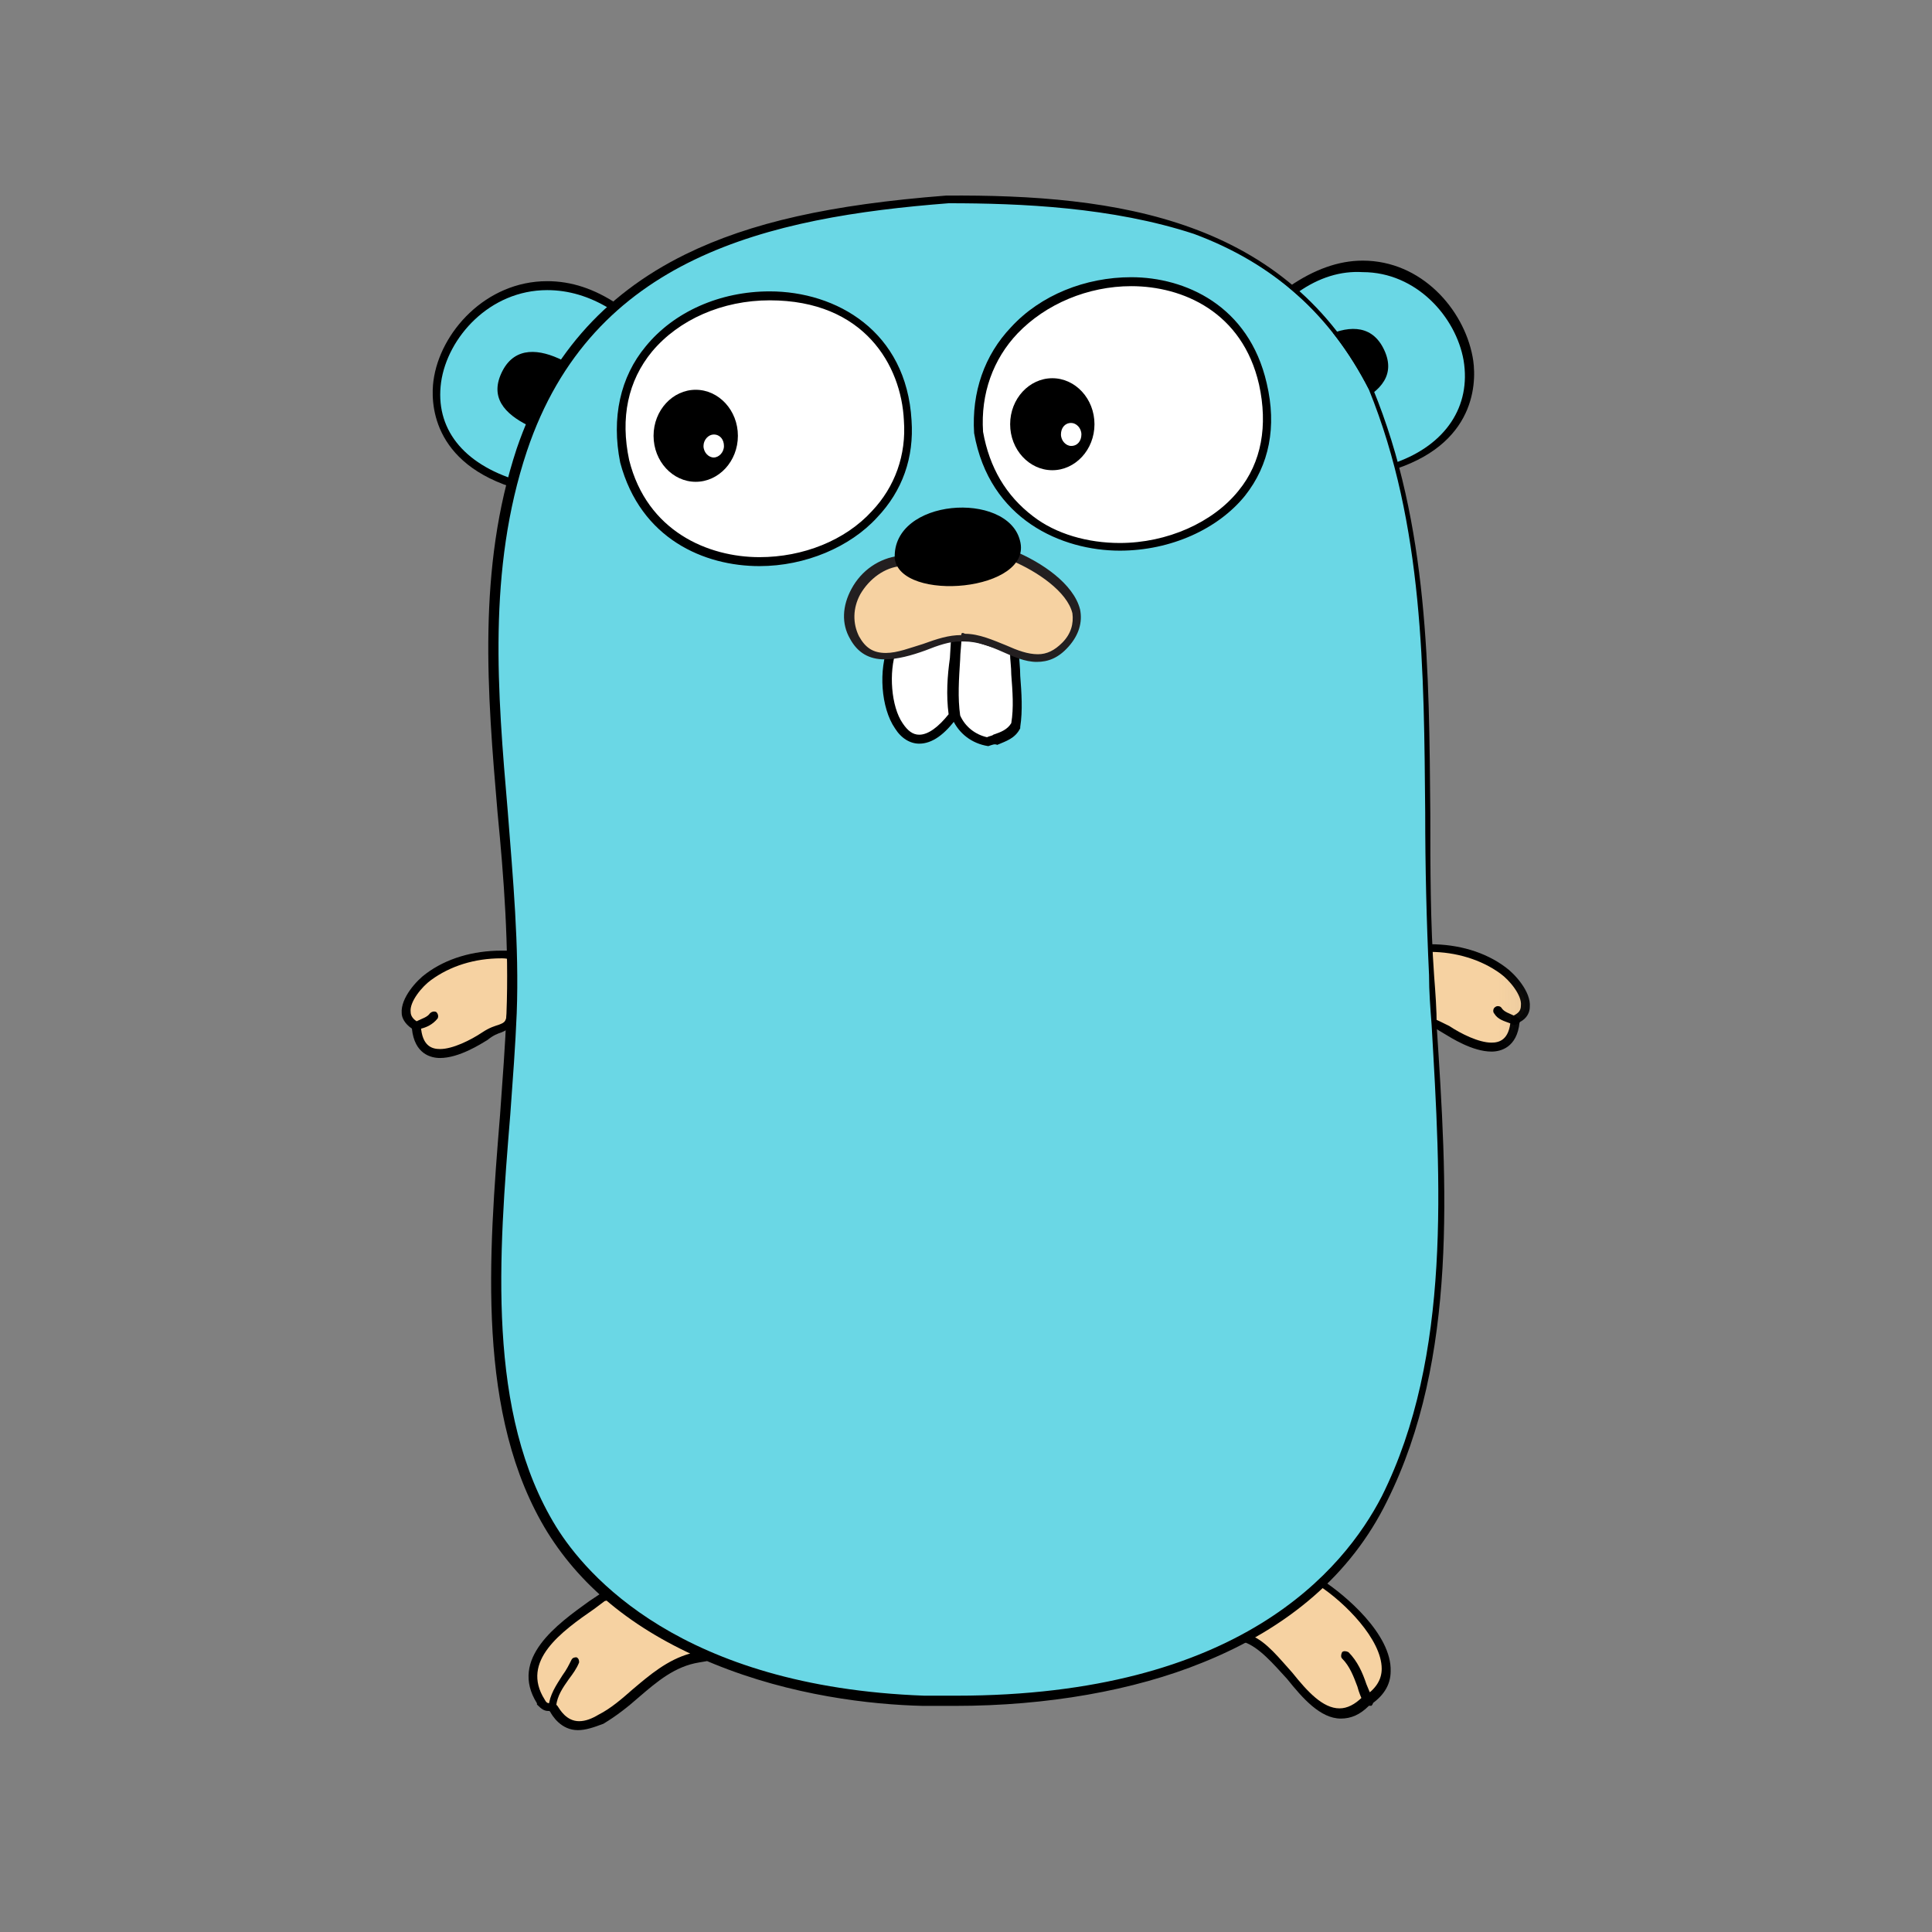 <svg width="60" height="60" viewBox="0 0 60 60" fill="none" xmlns="http://www.w3.org/2000/svg">
<rect x="0" y="0" width="60" height="60" fill="#808080" stroke="none"/>
<mask id="mask0_4815_5231" style="mask-type:luminance" maskUnits="userSpaceOnUse" x="12" y="5" width="36" height="50">
<path d="M12 5H47.913V55H12V5Z" fill="white"/>
</mask>
<g mask="url(#mask0_4815_5231)">
<path fill-rule="evenodd" clip-rule="evenodd" d="M12.917 31.868C12.996 33.257 14.385 32.622 15.02 32.185C15.615 31.749 15.814 32.106 15.854 31.273C15.893 30.717 15.933 30.201 15.933 29.646C15.02 29.566 14.028 29.765 13.274 30.32C12.917 30.598 12.163 31.511 12.917 31.868Z" fill="#F6D2A2"/>
</g>
<mask id="mask1_4815_5231" style="mask-type:luminance" maskUnits="userSpaceOnUse" x="12" y="5" width="36" height="50">
<path d="M12 5H47.913V55H12V5Z" fill="white"/>
</mask>
<g mask="url(#mask1_4815_5231)">
<path d="M13.665 32.857C13.387 32.857 12.872 32.738 12.792 31.944C12.554 31.785 12.475 31.587 12.475 31.468C12.435 30.992 12.951 30.436 13.229 30.238C13.864 29.762 14.697 29.523 15.57 29.523H16.086V29.642C16.126 30.079 16.086 30.515 16.046 30.912C16.046 31.031 16.046 31.15 16.007 31.27C15.967 31.865 15.848 31.944 15.57 32.063C15.451 32.103 15.332 32.142 15.134 32.301C14.935 32.42 14.261 32.857 13.665 32.857ZM15.57 29.762C14.737 29.762 13.983 30 13.387 30.436C13.11 30.634 12.713 31.111 12.753 31.428C12.753 31.547 12.832 31.666 12.991 31.746L13.07 31.785V31.865C13.11 32.5 13.427 32.579 13.665 32.579C14.062 32.579 14.618 32.301 14.975 32.063C15.213 31.904 15.372 31.865 15.491 31.825C15.689 31.746 15.729 31.746 15.768 31.27C15.768 31.15 15.768 31.031 15.808 30.912C15.848 30.555 15.848 30.158 15.848 29.801C15.729 29.762 15.649 29.762 15.57 29.762Z" fill="black"/>
</g>
<mask id="mask2_4815_5231" style="mask-type:luminance" maskUnits="userSpaceOnUse" x="12" y="5" width="36" height="50">
<path d="M12 5H47.913V55H12V5Z" fill="white"/>
</mask>
<g mask="url(#mask2_4815_5231)">
<path fill-rule="evenodd" clip-rule="evenodd" d="M12.918 31.868C13.116 31.789 13.354 31.749 13.473 31.551L12.918 31.868Z" fill="#C6B198"/>
</g>
<mask id="mask3_4815_5231" style="mask-type:luminance" maskUnits="userSpaceOnUse" x="12" y="5" width="36" height="50">
<path d="M12 5H47.913V55H12V5Z" fill="white"/>
</mask>
<g mask="url(#mask3_4815_5231)">
<path d="M12.916 31.986C12.876 31.986 12.797 31.946 12.797 31.907C12.757 31.827 12.797 31.748 12.876 31.748C12.916 31.748 12.956 31.708 12.956 31.708C13.114 31.629 13.273 31.589 13.352 31.47C13.392 31.43 13.471 31.391 13.551 31.43C13.591 31.47 13.63 31.549 13.591 31.629C13.432 31.827 13.233 31.907 13.075 31.946L12.995 31.986H12.916Z" fill="black"/>
</g>
<mask id="mask4_4815_5231" style="mask-type:luminance" maskUnits="userSpaceOnUse" x="12" y="5" width="36" height="50">
<path d="M12 5H47.913V55H12V5Z" fill="white"/>
</mask>
<g mask="url(#mask4_4815_5231)">
<path fill-rule="evenodd" clip-rule="evenodd" d="M16.163 15.077C10.766 13.569 14.774 6.704 19.1 9.521L16.163 15.077Z" fill="#6AD7E5"/>
</g>
<mask id="mask5_4815_5231" style="mask-type:luminance" maskUnits="userSpaceOnUse" x="12" y="5" width="36" height="50">
<path d="M12 5H47.913V55H12V5Z" fill="white"/>
</mask>
<g mask="url(#mask5_4815_5231)">
<path d="M16.239 15.24L16.12 15.201C13.342 14.407 13.382 12.423 13.461 11.828C13.66 10.32 15.088 8.732 16.993 8.732C17.747 8.732 18.461 8.971 19.175 9.447L19.294 9.526L16.239 15.24ZM16.993 9.01C15.207 9.01 13.898 10.479 13.699 11.867C13.501 13.296 14.374 14.407 16.08 14.923L18.898 9.566C18.302 9.209 17.668 9.01 16.993 9.01Z" fill="black"/>
</g>
<mask id="mask6_4815_5231" style="mask-type:luminance" maskUnits="userSpaceOnUse" x="12" y="5" width="36" height="50">
<path d="M12 5H47.913V55H12V5Z" fill="white"/>
</mask>
<g mask="url(#mask6_4815_5231)">
<path fill-rule="evenodd" clip-rule="evenodd" d="M40.102 9.01C44.348 6.034 48.236 12.78 43.276 14.486L40.102 9.01Z" fill="#6AD7E5"/>
</g>
<mask id="mask7_4815_5231" style="mask-type:luminance" maskUnits="userSpaceOnUse" x="12" y="5" width="36" height="50">
<path d="M12 5H47.913V55H12V5Z" fill="white"/>
</mask>
<g mask="url(#mask7_4815_5231)">
<path d="M43.231 14.641L39.938 8.967L40.056 8.887C40.81 8.372 41.565 8.094 42.319 8.094C44.144 8.094 45.453 9.602 45.731 11.07C45.85 11.665 45.969 13.689 43.35 14.562L43.231 14.641ZM40.295 9.086L43.35 14.364C44.898 13.808 45.691 12.618 45.453 11.189C45.215 9.84 43.985 8.451 42.319 8.451C41.644 8.411 40.969 8.61 40.295 9.086Z" fill="black"/>
</g>
<mask id="mask8_4815_5231" style="mask-type:luminance" maskUnits="userSpaceOnUse" x="12" y="5" width="36" height="50">
<path d="M12 5H47.913V55H12V5Z" fill="white"/>
</mask>
<g mask="url(#mask8_4815_5231)">
<path fill-rule="evenodd" clip-rule="evenodd" d="M41.041 49.166C42.112 49.841 44.097 51.864 42.47 52.856C40.922 54.285 40.049 51.269 38.66 50.872C39.255 50.079 40.009 49.325 41.041 49.166Z" fill="#F6D2A2"/>
</g>
<mask id="mask9_4815_5231" style="mask-type:luminance" maskUnits="userSpaceOnUse" x="12" y="5" width="36" height="50">
<path d="M12 5H47.913V55H12V5Z" fill="white"/>
</mask>
<g mask="url(#mask9_4815_5231)">
<path d="M41.64 53.372C41.005 53.372 40.45 52.737 39.973 52.142C39.537 51.666 39.1 51.15 38.624 50.991L38.426 50.952L38.545 50.793C39.021 50.118 39.815 49.245 41.005 49.047H41.045L41.084 49.087C41.759 49.523 43.227 50.753 43.188 51.904C43.188 52.34 42.95 52.698 42.513 52.975C42.235 53.253 41.958 53.372 41.64 53.372ZM38.862 50.793C39.339 50.991 39.735 51.507 40.132 51.944C40.608 52.539 41.084 53.055 41.6 53.055C41.839 53.055 42.077 52.936 42.315 52.698H42.354C42.712 52.46 42.91 52.182 42.91 51.825C42.91 50.912 41.759 49.761 40.965 49.245C40.251 49.444 39.537 49.92 38.862 50.793ZM42.473 52.975C42.434 52.975 42.394 52.936 42.354 52.896C42.275 52.737 42.196 52.539 42.156 52.38C42.037 52.063 41.918 51.745 41.68 51.507C41.64 51.468 41.64 51.388 41.68 51.309C41.719 51.269 41.799 51.269 41.878 51.309C42.156 51.587 42.315 51.944 42.434 52.301L42.632 52.777C42.672 52.856 42.632 52.936 42.592 52.975H42.473Z" fill="black"/>
</g>
<mask id="mask10_4815_5231" style="mask-type:luminance" maskUnits="userSpaceOnUse" x="12" y="5" width="36" height="50">
<path d="M12 5H47.913V55H12V5Z" fill="white"/>
</mask>
<g mask="url(#mask10_4815_5231)">
<path fill-rule="evenodd" clip-rule="evenodd" d="M21.681 51.471C20.411 51.67 19.697 52.821 18.625 53.416C17.633 54.011 17.236 53.218 17.157 53.059C16.998 52.98 16.998 53.138 16.76 52.9C15.847 51.432 17.712 50.36 18.705 49.646C20.093 49.329 20.966 50.519 21.681 51.471Z" fill="#F6D2A2"/>
</g>
<mask id="mask11_4815_5231" style="mask-type:luminance" maskUnits="userSpaceOnUse" x="12" y="5" width="36" height="50">
<path d="M12 5H47.913V55H12V5Z" fill="white"/>
</mask>
<g mask="url(#mask11_4815_5231)">
<path d="M17.946 53.731C17.43 53.731 17.152 53.294 17.073 53.136H17.033C16.914 53.136 16.835 53.096 16.676 52.937V52.898C15.803 51.509 17.311 50.437 18.303 49.723L18.66 49.485H18.739C18.898 49.445 19.017 49.445 19.176 49.445C20.366 49.445 21.12 50.477 21.755 51.31L21.954 51.588L21.716 51.628C20.962 51.747 20.406 52.223 19.851 52.699C19.493 53.017 19.136 53.294 18.739 53.533C18.422 53.652 18.184 53.731 17.946 53.731ZM17.073 52.898C17.112 52.898 17.152 52.898 17.231 52.937H17.271L17.311 52.977C17.39 53.096 17.589 53.453 17.985 53.453C18.184 53.453 18.382 53.374 18.581 53.255C18.977 53.056 19.335 52.739 19.652 52.461C20.168 52.025 20.724 51.548 21.438 51.35C20.843 50.556 20.128 49.683 19.136 49.683C19.017 49.683 18.898 49.683 18.779 49.723L18.462 49.961C17.43 50.675 16.16 51.588 16.914 52.779C16.954 52.858 16.993 52.898 17.073 52.898ZM17.152 53.175C17.073 53.175 16.993 53.096 17.033 53.017C17.073 52.62 17.271 52.342 17.47 52.025C17.589 51.866 17.668 51.707 17.747 51.548C17.787 51.469 17.866 51.469 17.906 51.469C17.985 51.509 17.985 51.588 17.985 51.628C17.906 51.826 17.787 51.985 17.668 52.144C17.47 52.422 17.311 52.66 17.271 52.977C17.271 53.136 17.231 53.175 17.152 53.175Z" fill="black"/>
</g>
<mask id="mask12_4815_5231" style="mask-type:luminance" maskUnits="userSpaceOnUse" x="12" y="5" width="36" height="50">
<path d="M12 5H47.913V55H12V5Z" fill="white"/>
</mask>
<g mask="url(#mask12_4815_5231)">
<path fill-rule="evenodd" clip-rule="evenodd" d="M16.404 13.216C15.689 12.859 15.173 12.343 15.61 11.509C16.007 10.755 16.761 10.835 17.475 11.192L16.404 13.216ZM42.157 12.502C42.872 12.144 43.388 11.628 42.951 10.795C42.554 10.041 41.8 10.12 41.086 10.478L42.157 12.502Z" fill="black"/>
</g>
<mask id="mask13_4815_5231" style="mask-type:luminance" maskUnits="userSpaceOnUse" x="12" y="5" width="36" height="50">
<path d="M12 5H47.913V55H12V5Z" fill="white"/>
</mask>
<g mask="url(#mask13_4815_5231)">
<path fill-rule="evenodd" clip-rule="evenodd" d="M47.035 31.669C46.956 33.058 45.567 32.423 44.932 31.986C44.337 31.55 44.139 31.907 44.099 31.073C44.059 30.518 44.02 30.002 44.02 29.447C44.932 29.367 45.924 29.566 46.678 30.121C47.075 30.439 47.789 31.311 47.035 31.669Z" fill="#F6D2A2"/>
</g>
<mask id="mask14_4815_5231" style="mask-type:luminance" maskUnits="userSpaceOnUse" x="12" y="5" width="36" height="50">
<path d="M12 5H47.913V55H12V5Z" fill="white"/>
</mask>
<g mask="url(#mask14_4815_5231)">
<path d="M46.32 32.658C45.725 32.658 45.05 32.221 44.852 32.102C44.653 31.983 44.534 31.904 44.415 31.864C44.098 31.745 44.018 31.666 43.979 31.07C43.979 30.951 43.979 30.832 43.939 30.713C43.899 30.316 43.86 29.88 43.899 29.443V29.324H44.415C45.288 29.324 46.121 29.562 46.756 30.038C47.034 30.237 47.55 30.793 47.51 31.269C47.51 31.427 47.431 31.626 47.193 31.745C47.114 32.538 46.598 32.658 46.32 32.658ZM44.137 29.602C44.137 29.959 44.137 30.356 44.177 30.713C44.177 30.832 44.177 30.951 44.217 31.07C44.256 31.546 44.296 31.546 44.495 31.626C44.614 31.666 44.772 31.745 45.01 31.864C45.367 32.102 45.923 32.38 46.32 32.38C46.558 32.38 46.875 32.3 46.915 31.666V31.586L46.995 31.546C47.153 31.467 47.233 31.388 47.233 31.229C47.272 30.912 46.875 30.435 46.598 30.237C46.002 29.8 45.209 29.562 44.415 29.562C44.336 29.602 44.256 29.602 44.137 29.602Z" fill="black"/>
</g>
<mask id="mask15_4815_5231" style="mask-type:luminance" maskUnits="userSpaceOnUse" x="12" y="5" width="36" height="50">
<path d="M12 5H47.913V55H12V5Z" fill="white"/>
</mask>
<g mask="url(#mask15_4815_5231)">
<path fill-rule="evenodd" clip-rule="evenodd" d="M47.044 31.669C46.845 31.59 46.607 31.55 46.488 31.352L47.044 31.669Z" fill="#C6B198"/>
</g>
<mask id="mask16_4815_5231" style="mask-type:luminance" maskUnits="userSpaceOnUse" x="12" y="5" width="36" height="50">
<path d="M12 5H47.913V55H12V5Z" fill="white"/>
</mask>
<g mask="url(#mask16_4815_5231)">
<path d="M47.036 31.828H46.996L46.917 31.788C46.718 31.709 46.52 31.669 46.401 31.471C46.361 31.431 46.361 31.312 46.441 31.272C46.48 31.233 46.599 31.233 46.639 31.312C46.718 31.431 46.877 31.471 47.036 31.55C47.076 31.55 47.115 31.59 47.115 31.59C47.195 31.629 47.234 31.709 47.195 31.748C47.155 31.788 47.076 31.828 47.036 31.828Z" fill="black"/>
</g>
<mask id="mask17_4815_5231" style="mask-type:luminance" maskUnits="userSpaceOnUse" x="12" y="5" width="36" height="50">
<path d="M12 5H47.913V55H12V5Z" fill="white"/>
</mask>
<g mask="url(#mask17_4815_5231)">
<path fill-rule="evenodd" clip-rule="evenodd" d="M29.452 6.191C34.849 6.191 39.889 6.945 42.547 12.144C44.928 17.937 44.055 24.207 44.452 30.358C44.77 35.636 45.444 41.707 43.024 46.588C40.444 51.707 34.016 53.017 28.738 52.818C24.571 52.66 19.571 51.31 17.19 47.501C14.452 43.056 15.722 36.429 15.921 31.469C16.159 25.596 14.333 19.683 16.278 13.969C18.222 7.977 23.619 6.628 29.452 6.191Z" fill="#6AD7E5"/>
</g>
<mask id="mask18_4815_5231" style="mask-type:luminance" maskUnits="userSpaceOnUse" x="12" y="5" width="36" height="50">
<path d="M12 5H47.913V55H12V5Z" fill="white"/>
</mask>
<g mask="url(#mask18_4815_5231)">
<path d="M29.658 52.978H28.666C27.039 52.939 24.579 52.661 22.158 51.669C19.817 50.717 18.11 49.367 16.999 47.582C14.777 43.971 15.174 39.01 15.531 34.605C15.61 33.494 15.69 32.463 15.729 31.471C15.809 29.407 15.65 27.264 15.452 25.24C15.134 21.51 14.817 17.661 16.047 13.931C16.999 11.153 18.706 9.169 21.285 7.899C23.309 6.907 25.809 6.351 29.38 6.074C34.698 6.034 39.975 6.788 42.634 12.066C44.38 16.312 44.38 20.875 44.42 25.28C44.42 26.947 44.42 28.653 44.539 30.32C44.579 30.836 44.618 31.352 44.618 31.867C44.936 36.709 45.293 42.185 43.071 46.629C41.96 48.891 40.015 50.558 37.356 51.629C35.214 52.502 32.515 52.978 29.658 52.978ZM29.46 6.312C23.864 6.748 18.388 7.978 16.364 14.01C15.134 17.701 15.452 21.51 15.769 25.201C15.928 27.264 16.126 29.367 16.047 31.471C16.007 32.463 15.928 33.494 15.848 34.605C15.491 38.971 15.095 43.891 17.277 47.423C18.19 48.891 21.126 52.383 28.706 52.661H29.698C38.468 52.661 41.721 48.772 42.912 46.471C45.094 42.105 44.737 36.629 44.46 31.828C44.42 31.312 44.38 30.796 44.38 30.28C44.301 28.613 44.261 26.907 44.261 25.24C44.221 20.875 44.221 16.312 42.515 12.105C41.325 9.764 39.539 8.177 37.079 7.264C34.539 6.431 31.682 6.312 29.46 6.312Z" fill="black"/>
</g>
<mask id="mask19_4815_5231" style="mask-type:luminance" maskUnits="userSpaceOnUse" x="12" y="5" width="36" height="50">
<path d="M12 5H47.913V55H12V5Z" fill="white"/>
</mask>
<g mask="url(#mask19_4815_5231)">
<path fill-rule="evenodd" clip-rule="evenodd" d="M30.412 13.415C31.364 19.05 40.57 17.542 39.261 11.867C38.07 6.788 30.094 8.216 30.412 13.415Z" fill="white"/>
</g>
<mask id="mask20_4815_5231" style="mask-type:luminance" maskUnits="userSpaceOnUse" x="12" y="5" width="36" height="50">
<path d="M12 5H47.913V55H12V5Z" fill="white"/>
</mask>
<g mask="url(#mask20_4815_5231)">
<path d="M34.776 17.101C32.99 17.101 30.728 16.149 30.252 13.451C30.173 12.181 30.57 11.03 31.403 10.157C32.316 9.165 33.705 8.609 35.133 8.609C36.8 8.609 38.784 9.482 39.339 11.903C39.657 13.252 39.419 14.443 38.665 15.395C37.831 16.427 36.363 17.101 34.776 17.101ZM30.53 13.411C30.728 14.522 31.244 15.395 32.078 16.03C32.792 16.586 33.784 16.863 34.776 16.863C36.244 16.863 37.673 16.228 38.466 15.236C39.181 14.363 39.379 13.213 39.101 11.943C38.586 9.681 36.72 8.887 35.133 8.887C33.784 8.887 32.474 9.443 31.601 10.355C30.847 11.149 30.451 12.22 30.53 13.411Z" fill="black"/>
</g>
<mask id="mask21_4815_5231" style="mask-type:luminance" maskUnits="userSpaceOnUse" x="12" y="5" width="36" height="50">
<path d="M12 5H47.913V55H12V5Z" fill="white"/>
</mask>
<g mask="url(#mask21_4815_5231)">
<path fill-rule="evenodd" clip-rule="evenodd" d="M19.424 14.323C20.694 19.204 28.512 17.974 28.234 13.053C27.877 7.18 18.194 8.292 19.424 14.323Z" fill="white"/>
</g>
<mask id="mask22_4815_5231" style="mask-type:luminance" maskUnits="userSpaceOnUse" x="12" y="5" width="36" height="50">
<path d="M12 5H47.913V55H12V5Z" fill="white"/>
</mask>
<g mask="url(#mask22_4815_5231)">
<path d="M23.586 17.581C21.88 17.581 19.896 16.747 19.261 14.366C18.983 12.977 19.261 11.708 20.055 10.755C20.928 9.684 22.356 9.049 23.904 9.049C25.967 9.049 28.15 10.279 28.309 13.057C28.388 14.208 28.031 15.239 27.237 16.073C26.404 16.985 25.015 17.581 23.586 17.581ZM23.904 9.327C22.436 9.327 21.086 9.922 20.253 10.914C19.499 11.827 19.261 12.977 19.539 14.287C20.094 16.509 21.999 17.303 23.586 17.303C24.936 17.303 26.245 16.787 27.078 15.874C27.793 15.12 28.15 14.128 28.071 13.057C27.991 11.35 26.84 9.327 23.904 9.327Z" fill="black"/>
</g>
<mask id="mask23_4815_5231" style="mask-type:luminance" maskUnits="userSpaceOnUse" x="12" y="5" width="36" height="50">
<path d="M12 5H47.913V55H12V5Z" fill="white"/>
</mask>
<g mask="url(#mask23_4815_5231)">
<path fill-rule="evenodd" clip-rule="evenodd" d="M31.529 20.16C31.529 20.875 31.688 21.708 31.569 22.502C31.37 22.859 31.013 22.898 30.696 23.017C30.259 22.938 29.902 22.66 29.704 22.264C29.585 21.391 29.743 20.517 29.783 19.645L31.529 20.16Z" fill="white"/>
</g>
<mask id="mask24_4815_5231" style="mask-type:luminance" maskUnits="userSpaceOnUse" x="12" y="5" width="36" height="50">
<path d="M12 5H47.913V55H12V5Z" fill="white"/>
</mask>
<g mask="url(#mask24_4815_5231)">
<path d="M30.692 23.172C30.176 23.093 29.779 22.776 29.581 22.339C29.502 21.704 29.541 21.109 29.581 20.514C29.621 20.236 29.621 19.958 29.621 19.68V19.521L31.645 20.156V20.236C31.645 20.474 31.684 20.712 31.684 20.99C31.724 21.506 31.764 22.061 31.684 22.577V22.617C31.525 22.934 31.248 23.014 30.97 23.133C30.89 23.093 30.811 23.133 30.692 23.172ZM29.819 22.22C29.978 22.577 30.295 22.815 30.652 22.895C30.732 22.855 30.811 22.855 30.851 22.815C31.089 22.736 31.287 22.656 31.406 22.458C31.486 21.982 31.446 21.466 31.406 20.95C31.406 20.712 31.367 20.474 31.367 20.276L29.859 19.799C29.859 20.037 29.819 20.276 29.819 20.474C29.779 21.109 29.74 21.664 29.819 22.22Z" fill="black"/>
</g>
<mask id="mask25_4815_5231" style="mask-type:luminance" maskUnits="userSpaceOnUse" x="12" y="5" width="36" height="50">
<path d="M12 5H47.913V55H12V5Z" fill="white"/>
</mask>
<g mask="url(#mask25_4815_5231)">
<path fill-rule="evenodd" clip-rule="evenodd" d="M22.916 13.534C22.916 14.328 22.321 14.963 21.606 14.963C20.892 14.963 20.297 14.328 20.297 13.534C20.297 12.74 20.892 12.105 21.606 12.105C22.321 12.105 22.916 12.74 22.916 13.534Z" fill="black"/>
</g>
<mask id="mask26_4815_5231" style="mask-type:luminance" maskUnits="userSpaceOnUse" x="12" y="5" width="36" height="50">
<path d="M12 5H47.913V55H12V5Z" fill="white"/>
</mask>
<g mask="url(#mask26_4815_5231)">
<path fill-rule="evenodd" clip-rule="evenodd" d="M22.483 13.851C22.483 14.05 22.324 14.208 22.165 14.208C22.006 14.208 21.848 14.05 21.848 13.851C21.848 13.653 22.006 13.494 22.165 13.494C22.363 13.494 22.483 13.653 22.483 13.851Z" fill="white"/>
</g>
<mask id="mask27_4815_5231" style="mask-type:luminance" maskUnits="userSpaceOnUse" x="12" y="5" width="36" height="50">
<path d="M12 5H47.913V55H12V5Z" fill="white"/>
</mask>
<g mask="url(#mask27_4815_5231)">
<path fill-rule="evenodd" clip-rule="evenodd" d="M33.99 13.175C33.99 13.968 33.395 14.603 32.681 14.603C31.966 14.603 31.371 13.968 31.371 13.175C31.371 12.381 31.966 11.746 32.681 11.746C33.395 11.746 33.99 12.381 33.99 13.175Z" fill="black"/>
</g>
<mask id="mask28_4815_5231" style="mask-type:luminance" maskUnits="userSpaceOnUse" x="12" y="5" width="36" height="50">
<path d="M12 5H47.913V55H12V5Z" fill="white"/>
</mask>
<g mask="url(#mask28_4815_5231)">
<path fill-rule="evenodd" clip-rule="evenodd" d="M33.584 13.492C33.584 13.69 33.465 13.849 33.266 13.849C33.107 13.849 32.949 13.69 32.949 13.492C32.949 13.293 33.068 13.135 33.266 13.135C33.425 13.135 33.584 13.293 33.584 13.492ZM27.711 20.079C27.115 21.468 28.028 24.286 29.615 22.222C29.496 21.349 29.655 20.476 29.695 19.603L27.711 20.079Z" fill="white"/>
</g>
<mask id="mask29_4815_5231" style="mask-type:luminance" maskUnits="userSpaceOnUse" x="12" y="5" width="36" height="50">
<path d="M12 5H47.913V55H12V5Z" fill="white"/>
</mask>
<g mask="url(#mask29_4815_5231)">
<path d="M28.548 23.095C28.27 23.095 27.992 22.936 27.794 22.619C27.357 21.984 27.278 20.793 27.595 20.039L27.635 19.96L29.818 19.404V19.563L29.778 20.436C29.738 21.031 29.699 21.587 29.778 22.182V22.222L29.738 22.261C29.341 22.817 28.945 23.095 28.548 23.095ZM27.834 20.198C27.595 20.873 27.675 21.944 28.032 22.46C28.191 22.698 28.349 22.817 28.548 22.817C28.826 22.817 29.143 22.579 29.46 22.182C29.381 21.587 29.421 20.992 29.5 20.436L29.54 19.761L27.834 20.198Z" fill="black"/>
</g>
<mask id="mask30_4815_5231" style="mask-type:luminance" maskUnits="userSpaceOnUse" x="12" y="5" width="36" height="50">
<path d="M12 5H47.913V55H12V5Z" fill="white"/>
</mask>
<g mask="url(#mask30_4815_5231)">
<path fill-rule="evenodd" clip-rule="evenodd" d="M27.909 17.379C26.838 17.459 25.965 18.768 26.52 19.76C27.274 21.11 28.901 19.641 29.933 19.76C31.123 19.8 32.076 21.03 33.028 19.998C34.099 18.848 32.552 17.737 31.401 17.221L27.909 17.379Z" fill="#F6D2A2"/>
</g>
<mask id="mask31_4815_5231" style="mask-type:luminance" maskUnits="userSpaceOnUse" x="12" y="5" width="36" height="50">
<path d="M12 5H47.913V55H12V5Z" fill="white"/>
</mask>
<g mask="url(#mask31_4815_5231)">
<path d="M32.194 20.556C31.837 20.556 31.48 20.397 31.123 20.238C30.766 20.08 30.369 19.921 29.932 19.921H29.813C29.496 19.921 29.139 20.04 28.742 20.199C28.305 20.358 27.869 20.477 27.472 20.477C26.996 20.477 26.639 20.278 26.401 19.842C26.123 19.365 26.162 18.81 26.44 18.294C26.758 17.699 27.313 17.342 27.908 17.262L31.44 17.104H31.48C32.353 17.461 33.345 18.135 33.543 18.929C33.623 19.326 33.504 19.723 33.186 20.08C32.869 20.437 32.551 20.556 32.194 20.556ZM29.972 19.683C30.408 19.683 30.845 19.881 31.242 20.04C31.599 20.199 31.916 20.318 32.234 20.318C32.512 20.318 32.75 20.199 32.988 19.961C33.266 19.683 33.345 19.365 33.305 19.048C33.147 18.373 32.194 17.738 31.44 17.421L27.988 17.58C27.472 17.619 26.996 17.977 26.718 18.453C26.48 18.889 26.48 19.365 26.678 19.762C26.877 20.119 27.115 20.278 27.512 20.278C27.869 20.278 28.266 20.119 28.662 20C29.099 19.842 29.456 19.723 29.853 19.723C29.853 19.643 29.893 19.643 29.972 19.683Z" fill="#231F20"/>
</g>
<mask id="mask32_4815_5231" style="mask-type:luminance" maskUnits="userSpaceOnUse" x="12" y="5" width="36" height="50">
<path d="M12 5H47.913V55H12V5Z" fill="white"/>
</mask>
<g mask="url(#mask32_4815_5231)">
<path fill-rule="evenodd" clip-rule="evenodd" d="M27.787 17.338C27.707 15.473 31.279 15.235 31.675 16.783C32.112 18.37 27.945 18.727 27.787 17.338Z" fill="black"/>
</g>
</svg>
